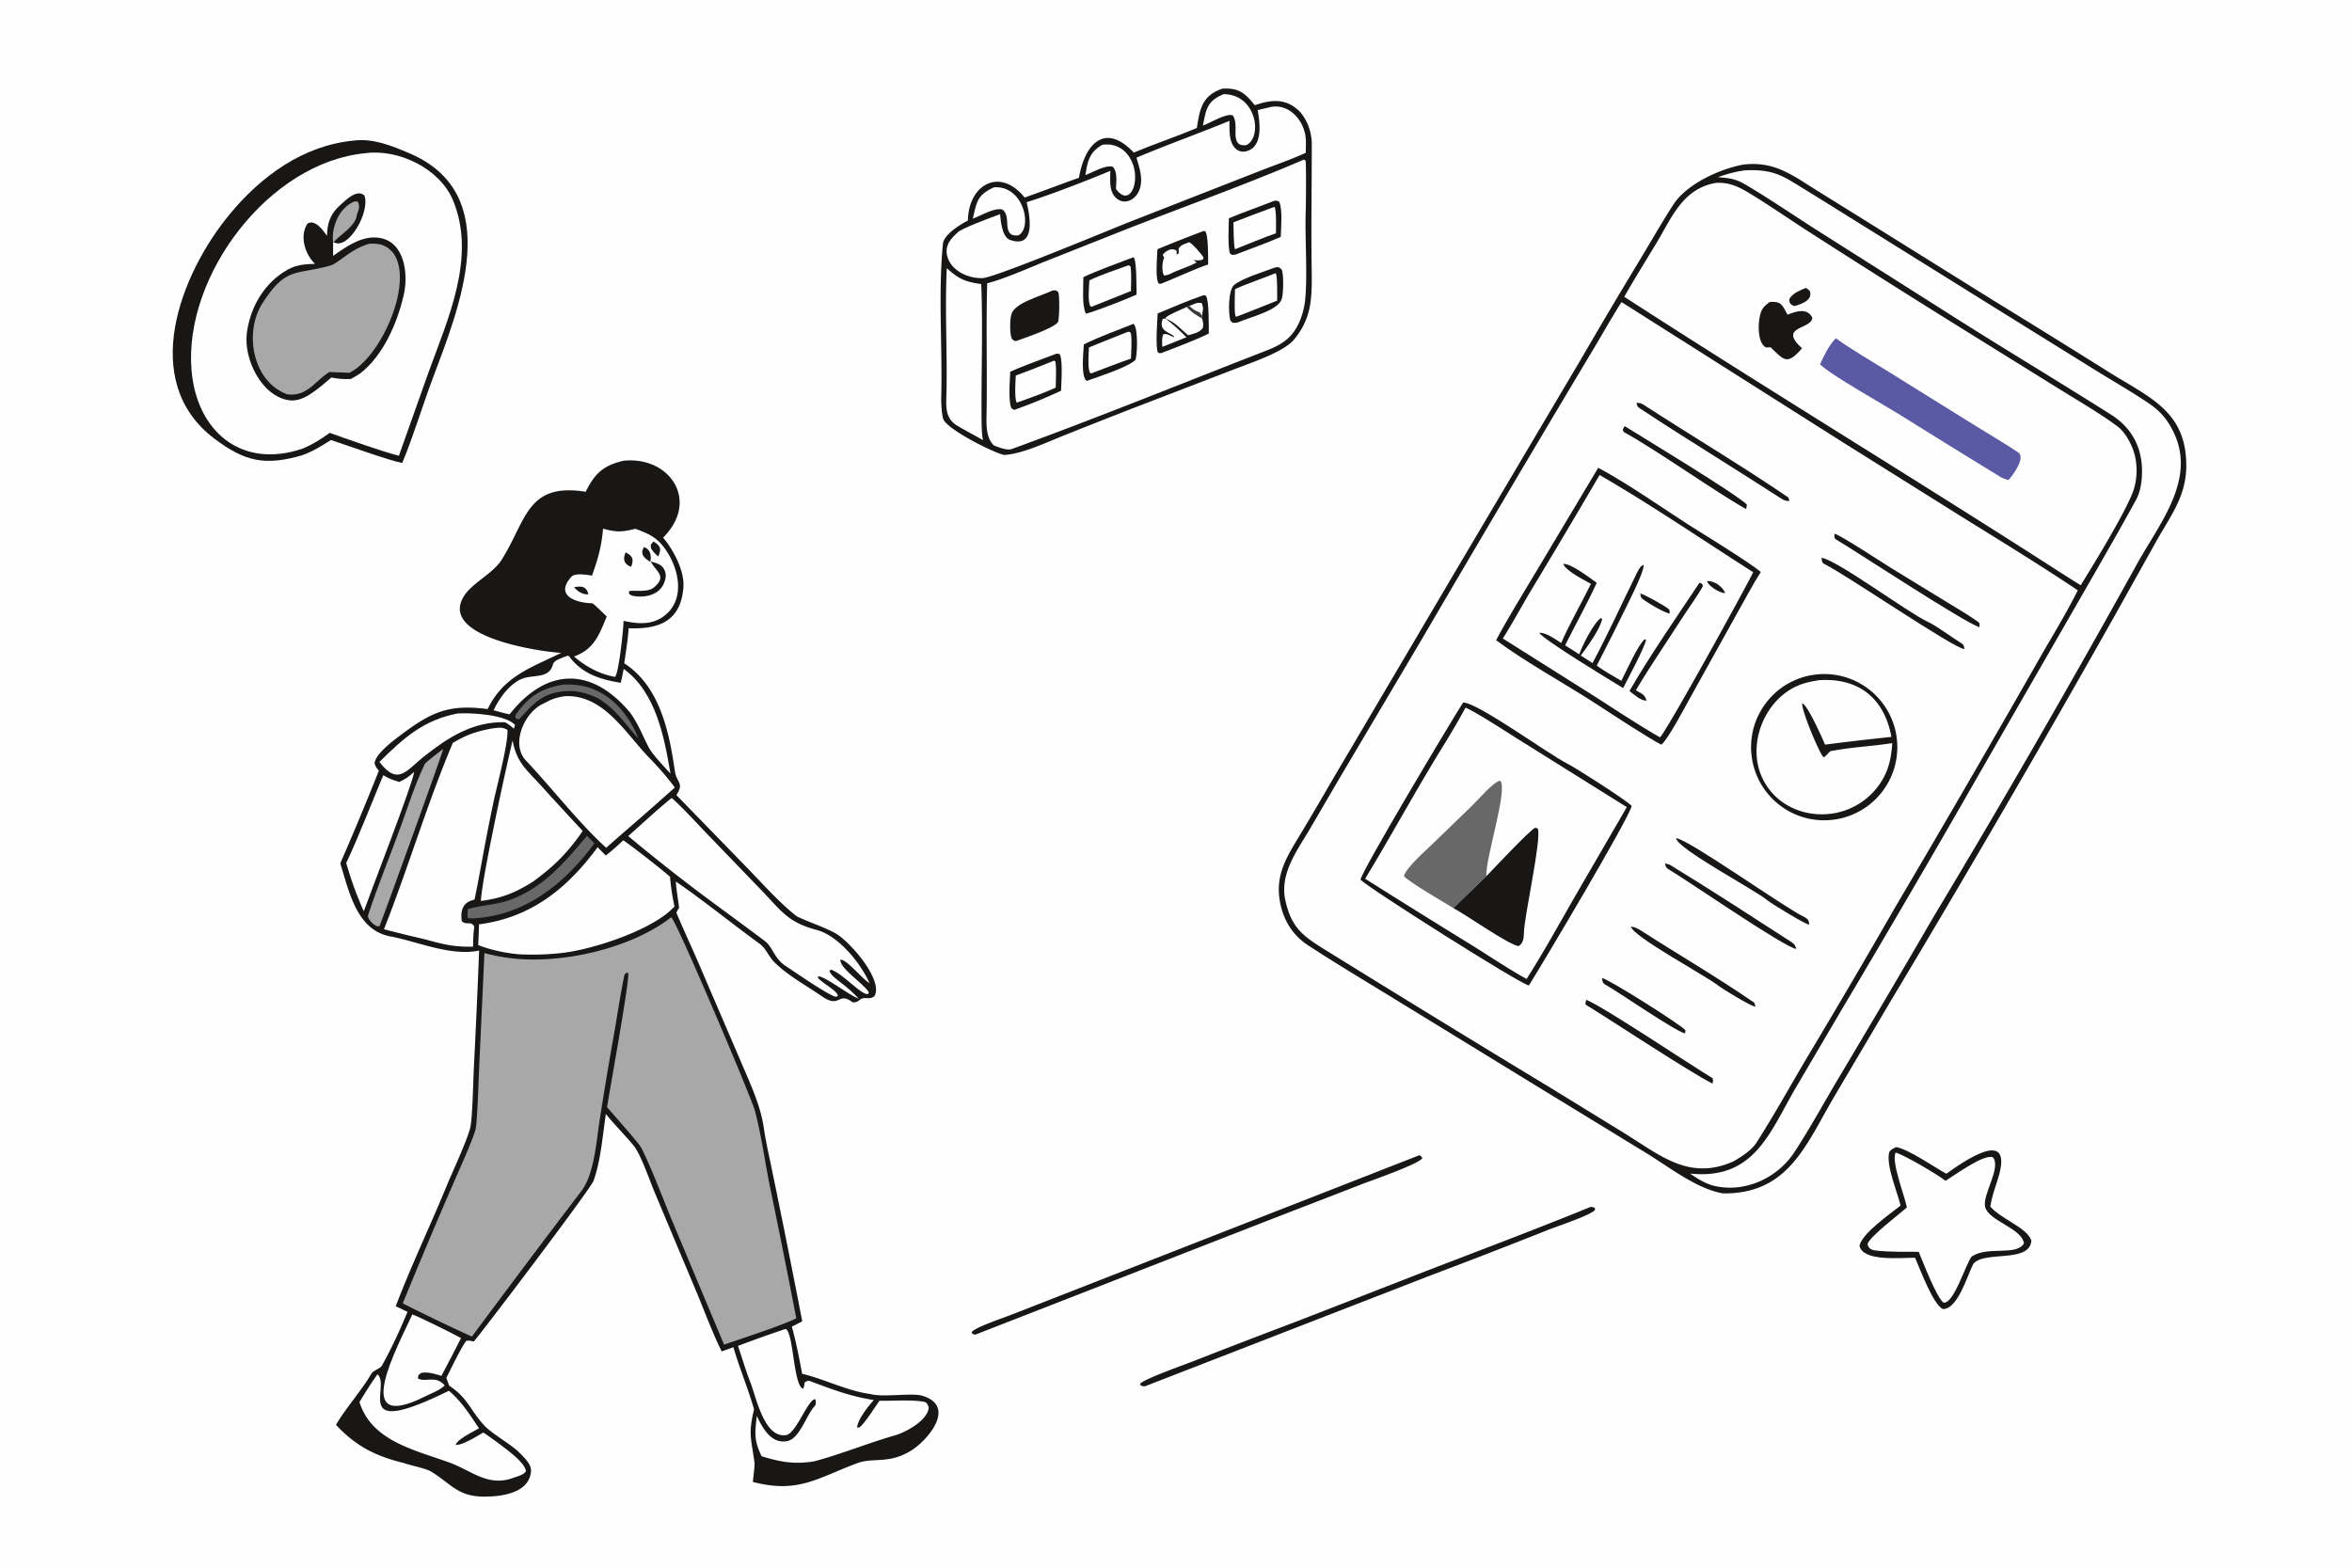 <svg xmlns="http://www.w3.org/2000/svg" width="1536" height="1024" preserveAspectRatio="none" style="display:block" viewBox="0 0 2048 1365"><path fill="#FEFEFE" d="M0 0h2048v1365H0V0z"/><path fill="#181716" d="M1518.38 143.253c20.84-2.277 34.55 4.202 51.64 15.004 15.09 9.541 30.43 19.036 45.6 28.459l120.84 75.33c33.77 20.7 67.42 41.576 100.96 62.628 34.8 21.678 66.59 33.817 66.28 81.332-.17 26.158-13.58 43.005-25.83 64.792l-37.16 66.502a14287.994 14287.994 0 0 1-195.44 336.082l-48.28 81.749c-24.55 41.783-39.84 84.599-96.68 83.979-22.73-3.92-46.35-22.55-66.34-34.83l-96.36-58.881-124.26-76.17c-24.6-15.058-49.6-30.025-73.8-45.772-13.75-8.769-22-22.006-24.98-37.999-4.64-24.901 6.98-40.946 18.85-60.908a3041.442 3041.442 0 0 0 25.55-43.439l108.59-184.14 110.29-186.282a5379.411 5379.411 0 0 1 51.88-87.423c8.92-14.88 18.16-31.016 27.58-45.471 11.45-17.579 40.59-30.986 61.07-34.542z"/><path fill="#FEFEFE" d="m1411.91 263.002 193.62 122.677 101.67 63.677c33.42 20.781 69.44 42.789 102.01 64.633-10.51 21.347-25.47 45.16-37.35 66.421a16374.567 16374.567 0 0 1-121.39 209.155 8395.06 8395.06 0 0 1-79.75 135.879c-13.44 22.916-26.92 47.072-41.25 69.433-4.47 6.973-13.08 12.283-20.13 16.363-38.35 17.06-63.47-5.09-94.9-24.537l-63-38.719a22355.06 22355.06 0 0 1-198.81-121.734c-18.76-11.71-28.07-18.951-33.3-41.793-5.41-23.589 10.09-43.705 21.43-62.959l24.48-41.944 73.66-124.427a27357.497 27357.497 0 0 1 143.98-243.495c9.83-16.227 18.91-32.531 29.03-48.63z"/><path fill="#181716" d="M1273.99 611.69c12.15-.377 74.76 45.286 91.21 53.469 6.65 3.309 52.15 32.317 55.58 36.593-1.93 10.207-77.89 137.921-89.54 156.323-8.1-1.525-139.82-84.884-146.52-92.079-.64-5.042 78.74-137.955 89.27-154.306z"/><path fill="#FEFEFE" d="M1276.06 616.167c8.63 3.432 36.94 21.882 46.72 28.003l93.75 58.62-46.74 80.533c-12.45 21.788-27.07 48.103-40.52 69.028-13.03-6.919-33.74-20.715-46.79-28.809a9663.404 9663.404 0 0 1-93.8-58.421c23.15-38.115 44.44-77.6 67.95-115.557 6.67-10.77 13.44-22.278 19.43-33.397z"/><path fill="#696868" d="M1265.55 790.687c-7.03-4.282-39.19-22.994-43.08-27.812 1.61-7.104 18.86-22.229 24.77-27.922l34.4-33.29c5.07-4.866 18.69-20.881 24.57-21.939 7.42 6.66-13.42 69.583-11.88 83.083l-28.78 27.88z"/><path fill="#181716" d="M1294.33 762.807c6.79-6.905 36.51-38.792 42.36-42.098l2.39.717c3.37 9.611-12.07 76.735-12.16 91.464-.02 4.042-.82 8.896-4.73 10.905-8.86-1.407-45.7-27.284-56.64-33.108l28.78-27.88zm97.29-355.472c27.23 14.273 62.3 39.62 89.2 56.186 10.79 6.648 44.04 27.396 52.42 34.502-5.74 8.695-13.9 24.022-19.27 33.505l-42.64 76.73c-4.81 8.599-18.58 34.971-24.68 40.145-9.43-4.569-43.31-26.684-54.29-33.875-27.55-18.058-64.13-38.052-89.64-57.082 10.21-19.329 23.52-40.652 34.79-59.61l54.11-90.501z"/><path fill="#FEFEFE" d="M1392.81 413.603c42.69 24.479 91.6 57.765 133.78 84.634-5.81 12.258-77.06 141.625-81.23 143.721-17.48-9.903-41.13-25.603-58.24-36.492l-78.54-49.525c8.28-13.043 16.17-27.724 24.15-41.118a8133.122 8133.122 0 0 0 60.08-101.22z"/><path fill="#181716" d="M1361.16 490.985c6.57-.561 23.11 12.131 29.18 16.488-8.21 17.96-18.56 36.522-27.53 54.397l12.33 7.868c2.31-7.069 12.7-27.816 18.92-31.645l.93.919c-1.13 7.878-13.43 25.045-18.54 31.745l10.24 6.568c13.41-25.056 25.17-51.058 37.71-76.547 1.32-2.675 3.82-8.505 6.76-8.853.9 6.196-17.12 40.312-21.01 48.51-6.28 12.93-13.3 26.257-19.79 39.145 7.29 5.142 13.66 8.773 21.4 13.222 4.31-8.223 14.53-31.343 20.33-36.188l1.16.371c-.43 5.537-16.11 34.597-19.91 42.137-11.14-6.801-67.74-41.042-73.09-48.047 5.21-.858 14.57 5.832 19.2 8.779 5.87-14.124 18.49-36.432 25.87-51.488-6.68-3.776-21.78-11.218-24.16-17.381zm118.71 16.361c2.61 1.233 1.66.33 3.09 2.645-3.1 6.289-14.48 22.25-18.77 28.937-13.24 20.641-27.26 41.027-39.79 62.133 5.33 3.03 7.77 3.562 9.33 9.041-5.33-.09-10.38-5.013-14.86-8.433 16.2-28.342 42.47-66.664 61-94.323z"/><path fill="#181716" d="M1428.22 516.742c3.86.871 20.64 10.319 24.48 13.337 1.49 1.164 1.04 1.959 1.15 4.184-5.06-1.07-16.98-8.075-21.39-11.191-3.71-2.622-3.65-2.719-4.24-6.33zm58.07-10.76c6.16-.599 13.66 4.694 15.91 10.412-4.72.125-14.4-5.966-15.91-10.412zm95.63 81.244c34.87-3.576 66.08 21.709 69.81 56.566 3.73 34.856-21.42 66.172-56.26 70.057-35.06 3.91-66.61-21.429-70.37-56.505-3.75-35.076 21.73-66.519 56.82-70.118z"/><path fill="#FEFEFE" d="M1583.64 592.266c34.57-2.371 57.07 15.484 63.31 49.361a2423.093 2423.093 0 0 0-57.79 6.732c-2.31-5.534-15.35-34.903-19.9-35.922-.46 6.699 14.47 42.1 18.31 46.711l1.37-.163c.55-.612 4.56-4.848 4.97-4.927 13.44-2.641 27.73-3.818 41.33-5.338 4.15-.522 8.3-1.075 12.44-1.66-.87 12.778-2.94 23.271-10.03 34.28a60.916 60.916 0 0 1-38.18 26.306c-15.75 3.316-32.45.696-45.95-8.25a53.387 53.387 0 0 1-23.09-34.842c-5.25-28.489 12.06-60.955 40.39-69.494 4.31-1.299 8.38-2.038 12.82-2.794z"/><path fill="#181716" d="M1425.03 350.814c2.28-.069 3.78.073 6.26 1.688 41.79 27.13 84.9 52.668 126.03 80.719.31 1.19.57 2.182.77 2.975-3.23.214-5.31-.93-7.98-2.649-27.48-17.747-55.12-34.969-82.75-52.512-12.92-8.208-26.66-16.922-39.45-25.464-2.56-1.711-2.27-2.172-2.88-4.757zm172.27 113.894c4.82.835 42.62 25.691 49.65 30.019l53.1 32.48c6.93 4.25 16.14 9.657 22.74 14.545 1.33.982.83 2.158.8 4.349-12.95-3.885-106.7-65.617-124.72-76.301-2.02-1.193-1.49-2.691-1.57-5.092zm-11.18 20.974c13.43 1.808 74.81 47.545 92.61 55.795 7.84 3.636 21.06 13.696 28.9 18.431 2.33 1.406 2.63 2.753 2.88 5.224-8.26.12-103.64-65.164-121.61-73.838-2.66-1.286-2.47-3.047-2.78-5.612zm-126.68 244.135.46.079c11.83 1.889 94.13 60.475 111.3 68.63 3.19 1.517 4.01 3.319 4.18 6.58-3.62-.332-33.17-18.45-36.74-21.429-10.76-8.975-78.22-44.622-79.2-53.86zm-78.18 140.748c13.94 5.275 91.37 57.076 109.49 67.936 1.41.845.7 3.299.47 4.999-19.81-9.853-86.44-54.001-110.41-68.706-.79-.485.11-2.828.45-4.229zm68.47-118.827c1.07.198 3.74.899 4.62 1.433 35.47 21.668 70.4 44.391 105.32 66.937 3.12 2.014 3.36 2.866 4.47 6.093-9.12-.341-97.28-61.324-111.48-69.443-2.18-1.249-2.3-2.8-2.93-5.02zm-29.62 55.064c2.67.175 5.55 1.384 8.77 3.456 32.6 21.003 67 40.933 98.74 62.898.37 1.372.67 2.516.92 3.434-4.23-.587-28.18-15.154-32.35-18.432-10.74-8.449-74.24-42.568-76.08-51.356zm-5.48-435.805c12.25 7.676 100.47 61.018 106.51 68.519l-.72 3.747c-26.29-14.657-77.35-51.095-106.6-67.136l-.84-2.076 1.65-3.054zm-19.74 480.562c5.59.707 69.18 40.923 72.74 45.497l-.4 2.751c-8.89-2.088-57.73-35.986-69.04-42.27-2.93-1.631-2.86-3.297-3.3-5.978z"/><path fill="#FEFEFE" d="M1494.22 159.256c12.58-.783 21.45 4.257 31.88 10.676 16.37 10.081 32.23 21.135 48.43 31.53 42.78 27.49 85.76 54.678 128.92 81.562l91.22 56.661c15.87 9.82 33.93 20.327 48.86 31.368 7.45 5.504 13.37 16.935 15.49 25.986a57.095 57.095 0 0 1-.78 28.295c-4.94 16.82-35.73 66.888-46.46 84.245-5.71-3.436-11.57-7.263-17.23-10.835-125.9-81.068-254.22-158.793-380.21-240.293 8.7-15.396 18.29-30.78 27.48-45.936 13.89-22.888 23.1-48.248 52.4-53.259z"/><path fill="#5A59A3" d="M1598.55 294.542c12.87 9.32 31.39 20.116 45.36 28.792l74.2 46.169c13.07 8.104 26.4 15.887 39.21 24.375 6.81 4.514-4.62 20.059-8.54 24.148-1.69-.445-5.02-1.606-6.44-2.469-29.3-17.859-59.99-36.921-88.97-55.007-13.75-8.584-59.19-33.976-68.61-43.361 4.06-8.495 7.22-15.729 13.79-22.647z"/><path fill="#181716" d="M1541.13 262.896c10.2-.576 10.67 2.628 15.34 11.114 7.34-2.878 16.96-6.427 21.6 2.587-.36 10.482-30.49 7.153-8.92 26.704-13.01 14.591-15.21 10.917-27.4-.915l-4.15.115c-7.08-4.151-6.76-18.614-5.5-25.711 1.27-7.152 3.2-9.895 9.03-13.894zm31.17-12.156c1.85.718 2.08 1.238 3.6 2.621 2.87 8.122-7.48 11.531-13.51 13.165-3.41-1.496-4.31-2.253-4.37-6.046 2.85-5.26 8.93-7.361 14.28-9.74z"/><path fill="#FEFEFE" d="M1519.33 148.321c15.95-.745 26.54 1.051 40.36 9.391 17.46 10.543 34.69 21.446 52.03 32.201l115.52 71.952 96.57 60.018c13.51 8.39 37.28 22.134 49.69 31.036a56.06 56.06 0 0 1 15.87 17.296c26.65 44.374-8.62 84.219-29.63 122.758a10032.219 10032.219 0 0 1-175.9 304.974 13603.488 13603.488 0 0 1-83.33 141.482c-12.6 21.193-24.6 43.258-38.08 63.831-15.28 23.32-44.91 36.3-72.11 28.66-7.72-2.66-12.13-5.65-18.75-10.09 55.66 5.77 69.03-35 92.08-74.701l41.63-70.775a13686.702 13686.702 0 0 0 119.19-204.438l91-158.111c14.95-26.115 30.32-52.562 44.7-79.001 2.77-5.15 4.12-11.597 4.68-17.289 2.12-23.987-6.31-43.632-26.84-56.603-50.09-31.645-101.22-62.127-151.09-94.096l-106.17-67.239c-20.21-12.932-40.44-26.828-61.11-38.979-8.7-5.116-14.06-5.496-23.77-6.321 8.47-2.979 14.59-4.676 23.46-5.956z"/><path fill="#181716" d="M542.916 401.184c39.864-4.215 66.903 34.467 34.478 66.945 9.215 10.901 18.837 29.142 17.673 43.521-2.453 30.319-22.662 36.268-47.689 35.366-.602 9.789-2.409 20.696-3.823 30.515 30.887 19.999 39.177 59.632 44.036 93.576 1.566 10.939 8.401 10.211 1.403 21.186l63.142 64.919c11.749 12.171 28.587 30.861 41.987 40.811 10.86 5.166 22.235 8.663 32.94 14.366 12.255 6.528 42.728 41.129 34.307 55.049-3.849 2.875-6.333 1.061-9.858 1.783-4.07.834-2.996 3.531-8.956 3.567-13.28-10.079-10.507 6.071-27.105-5.439-13.591-9.424-29.059-17.596-41.102-29.505-5.129-5.072-7.177-11.908-12.953-16.146-24.344-17.682-48.099-37.114-72.868-54.13.213 6.259 2.047 16.219 2.82 22.959a46.3 46.3 0 0 0-.788 1.126c-.391.575-1.723 2.849-1.519 3.328 7.228 17.025 15.487 34.543 22.649 51.61l33.974 79.015c8.069 19.145 16.642 36.79 19.576 57.452 1.284 9.046 3.453 18.932 5.355 27.872 9.65 46.46 18.972 93 27.964 139.59l-9.096 4.62c3.394 11.66 6.832 29.23 9.004 41.06 19.193 4.4 39.087 14.95 59.607 17.62 11.012 3.11 36.08-1.4 45.473 1.59 29.724 9.47 3.591 39.24-10.306 47.72-19.612 11.96-32.74 5.68-46.581 10.8-35.104 12.99-51.434 26.75-91.138 16.39.341-2.81 1.761-14.55 1.486-16.59-2.946-21.89-5.614-25-.415-46.59-5.169-18.01-12.623-35.74-17.98-54.1l-10.175 3.68c-6.755-13.2-15.672-36.66-21.6-50.92l-37.863-90.15c-3.73-9.42-11.386-30.99-17.204-38.124-7.285-8.929-16.524-18.019-24.214-27.583-2.844 18.736-4.342 40.217-10.659 58.037-2.667 7.53-102.741 139.29-104.43 140.11-2.499-.54-4.1-1.14-6.569-.51-5.019 6.89-13.116 24.05-17.232 32.16l2.478 6.81c16.571 10.79 18.526 22.06 31.092 35.16 7.272 7.58 23.461 16.09 31.334 24.39 3.768 4.05 9.363 9.13 8.795 15.25-1.765 19.04-26.326 21.8-40.894 21.77-22.765-.05-28.493-10.96-45.875-21.68-4.87-3-18.204-5.46-23.831-7.54-24.349-5.88-41.757-14.55-59.191-33.26 8.266-14.35 22.286-29.84 30.891-44.65 1.489-2.57 7.733-4.55 8.985-6.76 8.383-14.82 15.868-31.27 22.408-47.01l-10.265-4.85c13.332-35.11 30.532-71.08 44.798-105.86 4.526-11.04 18.512-40.836 20.362-50.951 1.641-8.972 2.36-39.722 2.828-50.198a8603.807 8603.807 0 0 0 4.612-102.698c-24.79 5.16-53.086-7.763-77.4-12.348-29.216-5.51-35.769-38.889-43.498-63.592a2640.277 2640.277 0 0 0 33.608-80.669c-2.285-2.856-2.79-3.193-3.777-6.604 1.247-8.267 15.315-18.789 21.955-23.806 27.734-20.955 42.556-27.61 76.523-23.256 14.05-28.574 36.813-35.61 64.074-48.905a268.733 268.733 0 0 1-8.113-.773c-18.962-2.115-96.612-14.541-77.019-47.983 6.999-11.947 25.41-19.946 33.205-32.253 21.711-34.277 21.809-67.562 73.244-59.271 7.897-16 15.391-22.957 32.92-27.019z"/><path fill="#A9A8A8" d="M584.243 798.809c.134.043.282.054.402.128 4.151 2.561 69.338 155.786 72.673 168.22 5.512 20.554 8.434 42.603 12.599 63.513 8.08 39.03 15.903 78.11 23.468 117.24-14.903 7.08-46.061 16.98-62.901 22.87l-45.903-109.46c-7.694-18.77-17.086-43.63-25.86-61.338-2.379-4.802-24.983-29.882-30.124-35.951 2.265-14.754 19.873-111.26 18.447-116.728l-1.22-.409-1.975 1.501c-2.969 13.463-6.86 38.589-8.961 50.828a3293.086 3293.086 0 0 0-12.769 76.332c-2.802 18.307-4.768 46.985-15.911 61.555-32.124 42-63.766 84.23-95.312 126.67a1693.79 1693.79 0 0 1-60.189-28.91 5280.89 5280.89 0 0 1 42.361-100.62c5.005-11.61 18.258-40.646 20.969-50.676 1.585-5.862 2.729-43.849 3.059-51.366l4.72-102.333a168.226 168.226 0 0 0 22.687 4.409c43.852 5.486 104.827-8.236 139.74-35.475z"/><path fill="#FEFEFE" d="M428.653 634.225c5.148-.534 8.96-1.469 13.208 1.357.864 10.874-8.961 48.036-11.803 61.117a1819.98 1819.98 0 0 0-9.649 48.876c-2.141 11.517-4.731 26.162-7.17 37.491-.231 1.073-13.96.761-11.121 19.106 4.488 3.797 8.154-.696 10.887 4.69-.919 6.056-.956 11.309-1.118 17.395-17.335.397-26.095-2.118-42.59-6.583a1043.256 1043.256 0 0 1-34.952-8.56c20.673-52.143 37.893-110.364 59.968-162.284 12.368-7.351 20.637-10.008 34.34-12.605zm62.767-28.01c34.584-2.099 53.792 33.408 75.267 55.014 6.293 6.331 15.794 17.334 20.874 24.507a3403.495 3403.495 0 0 1-47.161 41.376l-12.55 11.061c-23.338-21.05-47.968-52.834-69.793-75.836-13.555-14.286-1.716-41.279 14.005-49.152 8.212-4.112 9.518-5.233 19.358-6.97z"/><path fill="#FEFEFE" d="M542.747 731.654c7.798 5.307 34.49 26.087 40.71 31.785.786 10.105 1.865 15.966 3.836 25.89-.967.992-1.954 1.964-2.961 2.916-19.382 18.257-68.012 34.429-94.619 37.461-12.816 1.46-22.426 1.682-35.361 1.348-12.171-.685-26.666-3.709-37.964-8.178.308-6.032.552-12.068.733-18.105a56.606 56.606 0 0 0 3.554-.44c43.811-6.779 74.192-32.079 99.72-66.656l7.07 7.22c5.428-4.068 10.279-8.669 15.282-13.241zm42.097-36.876c8.704 7.485 21.199 21.244 29.574 29.963l48.487 50.291c17.878 18.536 23.197 28.092 48.357 34.706 18.497 4.864 38.062 28.522 45.885 46.328-6.863-4.152-19.609-20.579-25.3-20.48-1.27 7.183 21.138 21.64 24.758 28.533l-.966 1.43c-5.727.904-23.277-19.261-32.457-21.312l-.827 1.398c1.404 3.598 4.231 5.382 7.278 7.941 6.745 5.376 12.404 9.527 18.071 16.09-10.335-4.466-28.509-19.115-35.319-19.668l-.098 1.427c3.837 4.935 17.188 11.147 17.271 15.914l-1.665.574c-6.486-1.126-36.559-22.116-43.499-26.627-10.615-6.901-11.145-16.446-18.543-22.013-15.667-11.789-31.652-23.43-47.391-35.079a1614.719 1614.719 0 0 1-71.445-56.208c12.28-10.971 25.122-22.847 37.829-33.208zm99.224 462.312c7.05 2.8 6.622 49.39 15.239 52.11.939-1.79 1.048-3.49 1.372-5.49 1.67-1.18 2.777-1.88 5.002-1.04 18.551 6.97 35.523 13.4 55.213 16.34-5.001 5.57-13.748 16.55-14.675 23.94l2.079-.1c3.723-2.17 14.012-18.31 17.512-23.2 11.723.27 27.368-1.17 38.864.93 2.52.46 3.163 2.74 4.005 4.66-.26 11.12-19.873 21.84-29.08 24.46-23.449 6.69-46.995 16.39-70.407 22.63-17.23 2.88-29.662.71-46.027-4.39-6.742-14.01-5.882-20.01-4.15-35.11 4.723 10.09 12.061 24.34 26.124 22.04 11.108-1.82 16.916-22.71 24.194-30.53 1.419-1.52 1.098-4.18.623-6.05-6.684-.05-16.489 29.93-25.501 31.27-19.034 2.82-25.851-32.63-31.237-46.39-3.593-9.19-7.267-21.39-10.629-31.3 13.74-5.17 27.569-10.1 41.479-14.78zM553.229 460.412c12.022 4.423 19.399 7.734 26.906 18.98 11.808 17.537 16.837 44.611-3.552 58.121-10.456 6.929-22.089 5.494-33.6 3.103-.196 7.499-3.923 43.982-7.356 48.775-13.171-2.291-25.774-9.008-35.779-17.758.791-.305 1.579-.62 2.362-.947 15.599-6.523 19.964-19.097 26.114-33.906-1.787-1.596-11.506-11.485-12.827-11.518-13.849-.349-32.781-6.47-18.032-23.006 3.199-3.585 13.253-1.792 18.06-1.1 5.313-15.259 8.19-24.792 9.581-40.84 11.758 3.179 16.422 3.059 28.123.096z"/><path fill="#181716" d="M566.559 488.905c4.149 1.162 8.688 2.143 11.149 5.813a11.838 11.838 0 0 1 1.732 8.94c-2.758 14.014-16.816 17.508-29.136 14.999l-2.308-1.307-.473-2.309c2.646-1.92 15.824 1.65 22.069-3.711 10.981-9.426 2.54-12.981-2.515-21.538l-.518-.887zm2.364-17.408c6.425 3.607 7.163 6.877 4.186 13.057-2.764-2.631-4.217-3.811-6.223-7.163-.337-3.818-.72-2.256 2.037-5.894zm-24.113 9.457c6.382 3.303 7.156 6.348 4.709 12.582-6.254-2.379-7.349-6.654-4.709-12.582zm15.821-4.554c5.868 1.771 6.632 7.525 5.662 12.806-3.143-2.093-4.53-2.776-6.644-6.025-.661-4.17-.766-2.444.982-6.781zm-60.649 34.786c6.916-.908 10.351-.755 12.382 6.133-4.09.961-10.153-2.619-12.382-6.133z"/><path fill="#FEFEFE" d="M446.318 644.724c3.682 19.414 11.992 25.187 24.855 39.417 11.957 13.228 24.096 26.325 36.209 39.418-13.275 19.156-24.698 30.509-43.2 44.053-15.373 9.69-27.382 14.533-45.502 16.85.974-12.496 5.673-36.319 8.158-49.051a2896.744 2896.744 0 0 1 19.48-90.687zM328.73 1196.64c12.152 10.92-24.297 56.96 62.121 14.31 11.107 9.29 18.197 20.8 26.228 32.66-4.926 3.01-18.556 9.35-20.226 14.34 5.211.94 19.102-7.82 24.063-10.64 7.601 5.17 13.804 9.75 21.065 15.4 5.025 4 14.997 11.84 15.988 18.25-1.803 3.26-7.387 4.49-10.767 5.71-21.927 8.37-36.733-6.14-54.915-12.86-29.749-11-68.599-18.54-79.277-53.04 5.028-8.11 10.016-16.5 15.72-24.13z"/><path fill="#FEFEFE" d="M359.011 1144.47c5.017 1.64 37.172 17.56 42.419 20.61-5.54 11.05-11.24 22.02-17.098 32.91-5.255-1.61-11.971-3.8-17.361-2.59-3.097 2.17-2.224.93-3.182 4.74 6.6 4.02 15.351-3.28 23.455 6.21-4.399 4.31-12.366 7.14-17.89 9.9-64.755 32.33-23.428-43.01-10.343-71.78zm135.374-573.516 1.061.375c11.186 15.32 27.042 20.301 45.079 23.211.946-3.501 1.809-8.432 2.552-12.106 28.006 20.271 35.277 59.017 40.736 91.151-5.044-5.48-15.778-16.717-18.965-22.824-5.965-11.426-8.149-18.709-15.853-29.911-33.659-40.548-72.975-39.863-105.29 1.116-4.488-.837-9.464-2.308-13.92-3.516 5.057-11.013 15.894-25.993 28.438-28.573 9.977-2.052 20.472-.101 23.381-11.774.859-3.445 9.249-5.877 12.781-7.149zM360.594 672.049c-.186 7.732-38.369 106-43.798 121.368-2.277-4.673-4.4-10.289-6.377-15.16-3.732-9.472-6.049-17.004-8.949-26.801 10.618-22.462 22.401-52.983 32.256-76.46 5.276 3.199 7.978 3.936 13.913 5.881 6.009-2.87 8.096-4.373 12.955-8.828z"/><path fill="#FEFEFE" d="M398.509 621.215c11.546-.737 41.508.849 49.987 9.976l-1.033 3.295c-1.633-1.438-6.421-5.606-8.386-5.647-27.344-.576-49.117 13.466-68.523 28.777-15.992 12.092-23.452 27.798-40.163 5.811 21.019-20.869 38.467-36.518 68.118-42.212z"/><path fill="#A9A8A8" d="M385.918 652.079c.049 2.1-50.595 142.209-55.472 154.391-2.794.385-3.054-.523-5.947-2.342-2.188-2.439-3.725-3.584-4.13-6.778 8.368-25.857 19.581-52.673 28.914-78.573 5.964-16.552 12.87-37.805 20.616-53.497.861-1.745 13.489-11.253 16.019-13.201z"/><path fill="#696868" d="m511.102 727.808 6.418 6.423a198.263 198.263 0 0 1-14.032 17.41c-24.27 26.849-54.341 46.012-91.251 47.962-1.649.119-3.131-.016-4.783-.096-.568-1.506-.478-7.846.255-8.053 13.311-3.759 25.859-3.521 39.098-8.919 28.061-11.442 45.314-32.253 64.295-54.727zm-21.694-131.557c32.595-2.57 54.801 18.208 66.632 46.861-13.519-14.255-17.053-22.932-34.452-34.719-8.792-4.267-18.088-7.212-27.93-6.638-21.387 1.247-28.547 10.424-41.557 24.391-2.873-.259-1.813.368-3.479-1.566.224-1.452.263-1.986 1.145-3.214 11.114-15.479 21.474-21.663 39.641-25.115z"/><path fill="#181716" d="M1064.36 77.21c14.3-.83 19.55 3.6 28.22 14.408 13.32-4.568 25.71-6.335 37.21 3.702 7.9 6.982 12.43 19.351 12.44 29.738.03 34.319-.59 68.613-.18 102.941.15 12.294.76 27.787-1.67 39.671a61.423 61.423 0 0 1-14.62 29.081c-9.59 10.504-39.57 20.248-53.49 25.712l-85.249 32.794a6548.486 6548.486 0 0 0-61.085 24.096c-14.716 5.857-36.573 16.2-51.746 16.764-8.595-1.895-45.753-20.161-52.328-30.15-1.809-2.75-2.4-15.704-2.301-19.423 1.178-44.502-2.753-90.18 1.501-134.358.774-8.048 15.676-17.11 21.722-20.148.04-1.025.096-2.05.167-3.074 2.032-29.042 28.391-43.028 49.217-16.969 15.817-5.539 31.494-11.614 47.342-17.22 5.026-29.28 22.391-48.708 47.771-21.899 18.139-7.617 36.679-13.765 54.889-21.483 2.6-16.763 4.67-28.22 22.19-34.183z"/><path fill="#FEFEFE" d="M1135.36 138.952c.39.081 1.13.75 1.52 1.05.55 4.685.31 36.594.09 43.015-.81 22.85 1.53 54.34-.32 76.029a67.36 67.36 0 0 1-4.62 19.882c-5.87 14.281-14.63 20.598-28.54 26.004-74.05 28.778-147.937 58.859-222.519 86.038-4.026 1.467-11.697-1.553-15.498-3.133-7.437-6.837-6.545-19.634-6.397-29.208.579-37.252-.556-74.756.547-111.971 14.799-3.836 35.581-13.004 50.053-18.881l62.392-24.742c53.452-21.216 110.752-41.429 163.292-64.083z"/><path fill="#181716" d="m1048.2 256.959 1.89.587c2.82 4.131 2.36 26.238 2.48 32.83-11.66 5.855-28.87 12.16-41.28 17.031-1.97.191-1.23.276-3.08-.544-2.2-5.241-.5-27.658-.18-33.931 13.69-5.787 26.11-11.036 40.17-15.973z"/><path fill="#FEFEFE" d="M1035.76 266.47c3.4-1.32 7.24-3.456 10.42-2.509 1.84 3.393 1.03 6.654.42 10.746l.16 2.641c.92 3.672 1.32 4.569.57 8.231-2.91 4.141-7.74 4.867-12.69 6.347-7.51-6.07-10.73-11.025-19.69-14.513l.3-1.014c1.95-2.284 14.13-7.221 18.06-9.116l2.45-.813z"/><path fill="#FEFEFE" d="M1035.76 266.47c3.4-1.32 7.24-3.456 10.42-2.509 1.84 3.393 1.03 6.654.42 10.746l-1.87-2.594c-4.48-1.933-5.37-2.216-8.97-5.643z"/><path fill="#3C3B3A" d="m1033.31 267.283 2.45-.813c3.6 3.427 4.49 3.71 8.97 5.643l1.87 2.594.16 2.641c-5.23-2.917-9.48-5.589-13.45-10.065z"/><path fill="#FEFEFE" d="M1012.06 302.028c-.1-3.831-.64-7.674.91-11.029 3.33-.737 5.32 1.136 9.46 2.701-.25-3.858-14.82-4.011-9.93-16.149l2.45-.138c7.45 5.743 11.46 9.58 18.17 16.234l-21.06 8.381z"/><path fill="#181716" d="M1110.02 232.974c3.1-.843 4.25-.198 6.16 1.912 1.7 4.998 1.42 20.934-.19 25.67-3.37 9.867-26.91 15.355-38.55 20.302-.89.147-2.93.217-3.93.283l-2.02-1.774c-2.17-6.406-2-26.983 3.15-31.243 7.26-6.007 26.48-11.674 35.38-15.15z"/><path fill="#FEFEFE" d="m1110.24 237.979.76.266c1.37 2.181 1.05 19.618 1.08 23.495a2098.272 2098.272 0 0 1-35.4 14.014l-.85-.358c-1.19-3.625-.53-18.855-.45-23.561 7.65-3.773 25.35-9.833 34.86-13.856z"/><path fill="#181716" d="M986.994 281.963c4.481 3.441 3.193 30.123 1.455 31.666-7.534 6.69-32.773 14.554-42.134 18.054-5.457-3.474-2.838-25.43-2.566-31.798 12.163-6.175 30.217-12.759 43.245-17.922z"/><path fill="#FEFEFE" d="m982.046 288.953 1.417-.068 1.242 1.149c.962 6.549.32 15.441.076 22.231-11.16 3.819-23.264 8.624-34.404 12.775l-.983-.172c-2.607-3.031-1.343-17.419-1.214-22.312a2624.53 2624.53 0 0 1 33.866-13.603z"/><path fill="#181716" d="M919.793 307.996c1.183-.104 1.693.12 2.907.346 2.868 4.495 1.426 25.066 1.224 31.838a432.02 432.02 0 0 1-40.903 16.747l-2.244-1.398c-2.944-5.811-1.43-24.238-1.096-31.778 8.564-4.196 30.319-11.976 40.112-15.755z"/><path fill="#FEFEFE" d="m917.891 313.968 1.094.916c.971 4.671.386 17.171.284 22.6-10.615 4.922-22.825 9.124-33.913 13.14-2.202-4.024-1.066-18.447-.858-23.645a930.07 930.07 0 0 0 33.393-13.011z"/><path fill="#181716" d="M986.988 223.975c2.986 2.333 2.474 27.052 2.683 32.55-9.155 4.127-34.882 14.23-44.115 16.634-3.595-7.231-2.201-22.749-2.199-31.884 12.979-6.081 30.03-12.107 43.631-17.3z"/><path fill="#FEFEFE" d="M982.611 230.992c.746.144 1.134.604 1.853 1.135.841 6.171.424 14.838.324 21.246l-34.272 13.73-.83-.186c-2.815-3.234-1.35-17.673-1.149-22.79 9.845-4.787 23.531-9.327 34.074-13.135z"/><path fill="#181716" d="M1109.35 174.917c3.26-.182 1.83-.555 4.51.782 3.07 6.038 1.62 22.905 1.35 30.566-10.86 4.873-28.04 10.932-39.55 15.453-3.66.18-2.59.68-4.8-1.246-1.8-6.961-.98-22.738-.81-30.417 11.85-4.985 26.85-10.187 39.3-15.138z"/><path fill="#FEFEFE" d="M1109.81 180.063c1.76 3.341 1.24 18.49 1.24 23.041-11.76 4.127-24.1 9.311-35.73 13.959-1.14-3.32-1.22-19.117-1.33-23.457 11.89-4.659 23.83-9.174 35.82-13.543z"/><path fill="#181716" d="m1048.38 201.015 1.15.435c2.76 3.767 2.33 22.801 2.49 28.95-6.18 1.393-32.48 13.457-41.38 16.731l-1.66-.223c-3.19-4.017-1.37-23.16-1.16-29.891a1199.706 1199.706 0 0 1 40.56-16.002z"/><path fill="#FEFEFE" d="M1035.37 210.929c2.36.558 11.39 10.761 12.63 13.376l-.66 1.737c-3.03.991-4.86.647-8.01.469l2.72 1.959c-8.07 4.42-15.04 5.833-23.82 10.359-1.97.746-2.54.787-4.58 1.142-2.11-2.757-1.88-12.249.07-15.55-.77-1.294-.79-1.347-1.23-2.794 2.93-3.351 8.07-6.446 12.06-3.252l.08 3.401 1.78-1.298-.1-4.224c2.92-3.697 4.07-3.254 9.06-5.325z"/><path fill="#181716" d="M916.588 252.928c3.537-.097 2.297-.561 4.886 1.388 1.372 3.398 1.012 22.525-.176 26.174-4.525 5.636-28.735 13.6-36.658 16.51-2.143-.364-1.645-.42-3.584-1.971-1.964-4.352-1.787-16.957-.356-21.501 3.119-9.904 24.416-15.25 35.888-20.6z"/><path fill="#FEFEFE" d="M1106.4 93.164c17.56-3.318 30.58 13.782 30.7 29.712.02 3.383-.03 6.783-.12 10.163-13.34 6.148-28.56 11.215-42.32 16.724l-109.031 42.652c-17.165 6.686-119.198 49.335-130.015 49.729-8.735.318-18.279-2.823-24.671-8.895-4.011-3.811-6.773-9.182-6.661-14.801.145-7.304 5.365-12.194 10.362-16.764 6.477-4.269 28.145-12.198 36.183-15.196.657 7.095 1.974 20.081 8.785 22.432 23.886 8.245 16.267-24.76 14.325-32.864 22.058-6.946 51.611-18.459 72.89-27.293-.095 8.563-1.478 19.655 6.808 24.984 6.393 4.111 13.998.201 17.341-5.93 5.313-9.742 1.568-20.7-1.415-30.519 26.339-11.172 54.149-21.01 80.999-32.074.1 8.196-.89 19.571 6.34 24.978a9.345 9.345 0 0 0 7.24 1.694c16.08-2.834 12.93-25.074 10.96-36.053l11.3-2.679zM824.413 233.491c10.527 9.543 15.893 11.776 29.998 13.865 1.597 39.785-.135 79.983.312 119.808.064 5.683.208 10.391 1.186 16.043-7.343-4.198-14.795-8.061-22.136-12.381-11.544-6.791-9.847-17.771-9.605-30.047.697-35.438-1.49-71.923.245-107.288z"/><path fill="#FEFEFE" d="M1065.45 81.989c28.73.155 34.03 37.389 19.88 44.342-7.58.935-9.05-2.89-9.54-9.083-.01-5.581.73-12.193-2.28-16.695-5.33-2.34-19.05 6.223-26.06 8.746 2.88-14.395 3.43-21.13 18-27.31zm-105.545 44.042c1.379-.132 2.71-.233 4.099-.235a22.566 22.566 0 0 1 16.1 6.823c16.5 17.246 5.584 51.22-8.367 31.885.159-6.566 1.447-14.421-2.638-19.212-5.964-2.027-16.272 4.192-23.986 7.132 1.907-12.246 3.542-19.968 14.792-26.393zm-94.356 37.067c26.1-1.728 33.719 35.505 21.108 41.852-6.22.65-8.617-1.735-9.425-7.734-.479-5.794.023-10.96-4.14-14.609-6.343-2.316-17.84 4.645-26.024 7.795 3.472-14.899 3.889-20.654 18.481-27.304z"/><path fill="#181716" d="M307.884 122.407c16.981-2.203 33.171 4.534 48.261 10.899 84.425 35.611 43.936 134.11 20.715 195.996-9.376 24.989-16.713 50.023-26.628 73.841-12.176-2.427-48.285-15.523-62.061-20.028-8.942 5.606-15.093 9.567-24.973 13.267-32.46 9.375-49.874 5.621-76.467-14.405-66.247-49.889-29.713-143.561 13.349-195.547 27.604-33.325 63.934-59.722 107.804-64.023z"/><path fill="#FEFEFE" d="M317.925 133.41c28.949-4.037 64.951 13.282 76.474 40.882 20.604 49.351-4.338 103.169-21.12 149.494l-25.949 73.041c-12.543-3.016-47.784-15.453-60.149-19.934-8.769 6.072-13.871 9.52-23.606 13.701-53.315 18.198-92.49-15.009-96.829-68.526-6.674-82.31 67.423-180.579 151.179-188.658z"/><path fill="#181716" d="M284.75 205.283c.18-10.876 2.874-18.95 11.072-26.321 5.161-4.639 14.824-14.645 21.486-8.821 5.202 13.926-13.62 47.755-26.555 40.872l-.685.283c-.011 3.762-.086 7.752-.004 11.491 11.818-8.312 25.571-18.157 40.663-15.621 21.874 3.677 24.925 31.903 20.869 49.485-5.67 24.573-17.807 53.041-38.257 68.705-1.626 1.172-6.097 3.637-7.95 4.657-7.254.097-9.779-.007-16.892-1.287-9.748 7.967-23.266 21.514-36.286 19.843-24.429-3.134-40.157-36.069-37.281-58.442 2.479-19.274 11.681-37.494 26.983-49.631 11.849-9.203 18.468-10.307 32.421-10.777-8.377-7.786-13.783-23.54-6.865-34.683.683-1.1 2.682-1.166 4.011-1.428 6.245 1.431 9.332 6.647 13.27 11.675z"/><path fill="#A9A8A8" d="M290.068 211.296c-1.794-13.826 5.555-31.034 19.004-35.978l2.431.251c2.764 5.567-.405 8.835-.967 12.575-1.449 9.649-18.462 19.111-19.783 22.869l-.685.283zm31.639.92c3.184-.1 7.259-.121 10.305.84a21.364 21.364 0 0 1 12.584 10.813c13.547 27.287-13.589 87.346-40.298 100.724l-17.467-.698c-12.793 7.963-19.349 21.739-36.821 19.407-30.153-11.152-37.747-53.886-21.434-79.311 20.518-31.977 28.765-24.378 58.671-32.659 7.988-2.212 18.029-14.668 34.46-19.116z"/><path fill="#181716" d="M1651.14 998.786c10.81 1.914 32.18 16.874 43.62 23.194 14.4-10.15 59.15-42.112 45.15 3.78-2.71 8.86-5.4 15.39-6.85 24.86 9.95 11.23 31.91 18.21 35.76 29.52-1.48 20.12-41.03 8.46-50.58 20.37-5.32 10.38-13.58 39.59-26.53 39.29-8.52-4.11-19.82-34.76-24.14-44.65-11.97-.2-45.52 3.72-48.42-10.51 2.45-10.97 26.17-27.25 35.75-34.92-2.78-11.99-12.46-34.25-10.02-45.82.56-2.61 3.91-4.088 6.26-5.114z"/><path fill="#FEFEFE" d="M1650.62 1003.58c7.8 2.14 36.81 19.27 43.41 24.57 7.82-4.76 33.84-23.89 41.39-20.42 7.29 9.45-9.66 32.83-6.82 43.33 3.33 12.25 31.99 18.38 33.74 31.57-6.47 11.15-31.11 2.26-44.78 11.05l-.87.57c-5.65 7.87-15.51 41.31-24.42 39.95-6.38-5.14-17.41-34.43-21.55-44.23-12.07-.08-25.12.26-37.14-1.09-4.03-.46-6.67-1.65-7.42-5.78 2.38-6.85 26.92-25.24 34.25-31.81-2.36-11.5-13.74-39.87-9.79-47.71z"/><path fill="#181716" d="M1384.81 1050.95c2.04-.09 1.83.07 3.88.71l.12 1.89c-3.85 4.6-32.54 14.06-40.36 17.14a6099.596 6099.596 0 0 1-102.85 39.84l-248.498 96.48c-2.115.2-2.344-.14-4.247-1.07l.084-1.19c2.922-3.88 38.241-16.48 44.751-19.02 30.47-11.94 61.01-23.68 91.63-35.23l112.88-43.96c47.02-18.14 95.98-36.53 142.61-55.59zm-148.96-45.06c1.62.62 1.61 1 2.66 2.47-2.34 4.92-44.54 19.58-52.21 22.52l-85.31 33.04-251.759 98.18-2.413-.63-.786-1.5c2.579-4.09 27.615-12.47 33.94-14.98l84.322-32.94 271.556-106.16z"/></svg>